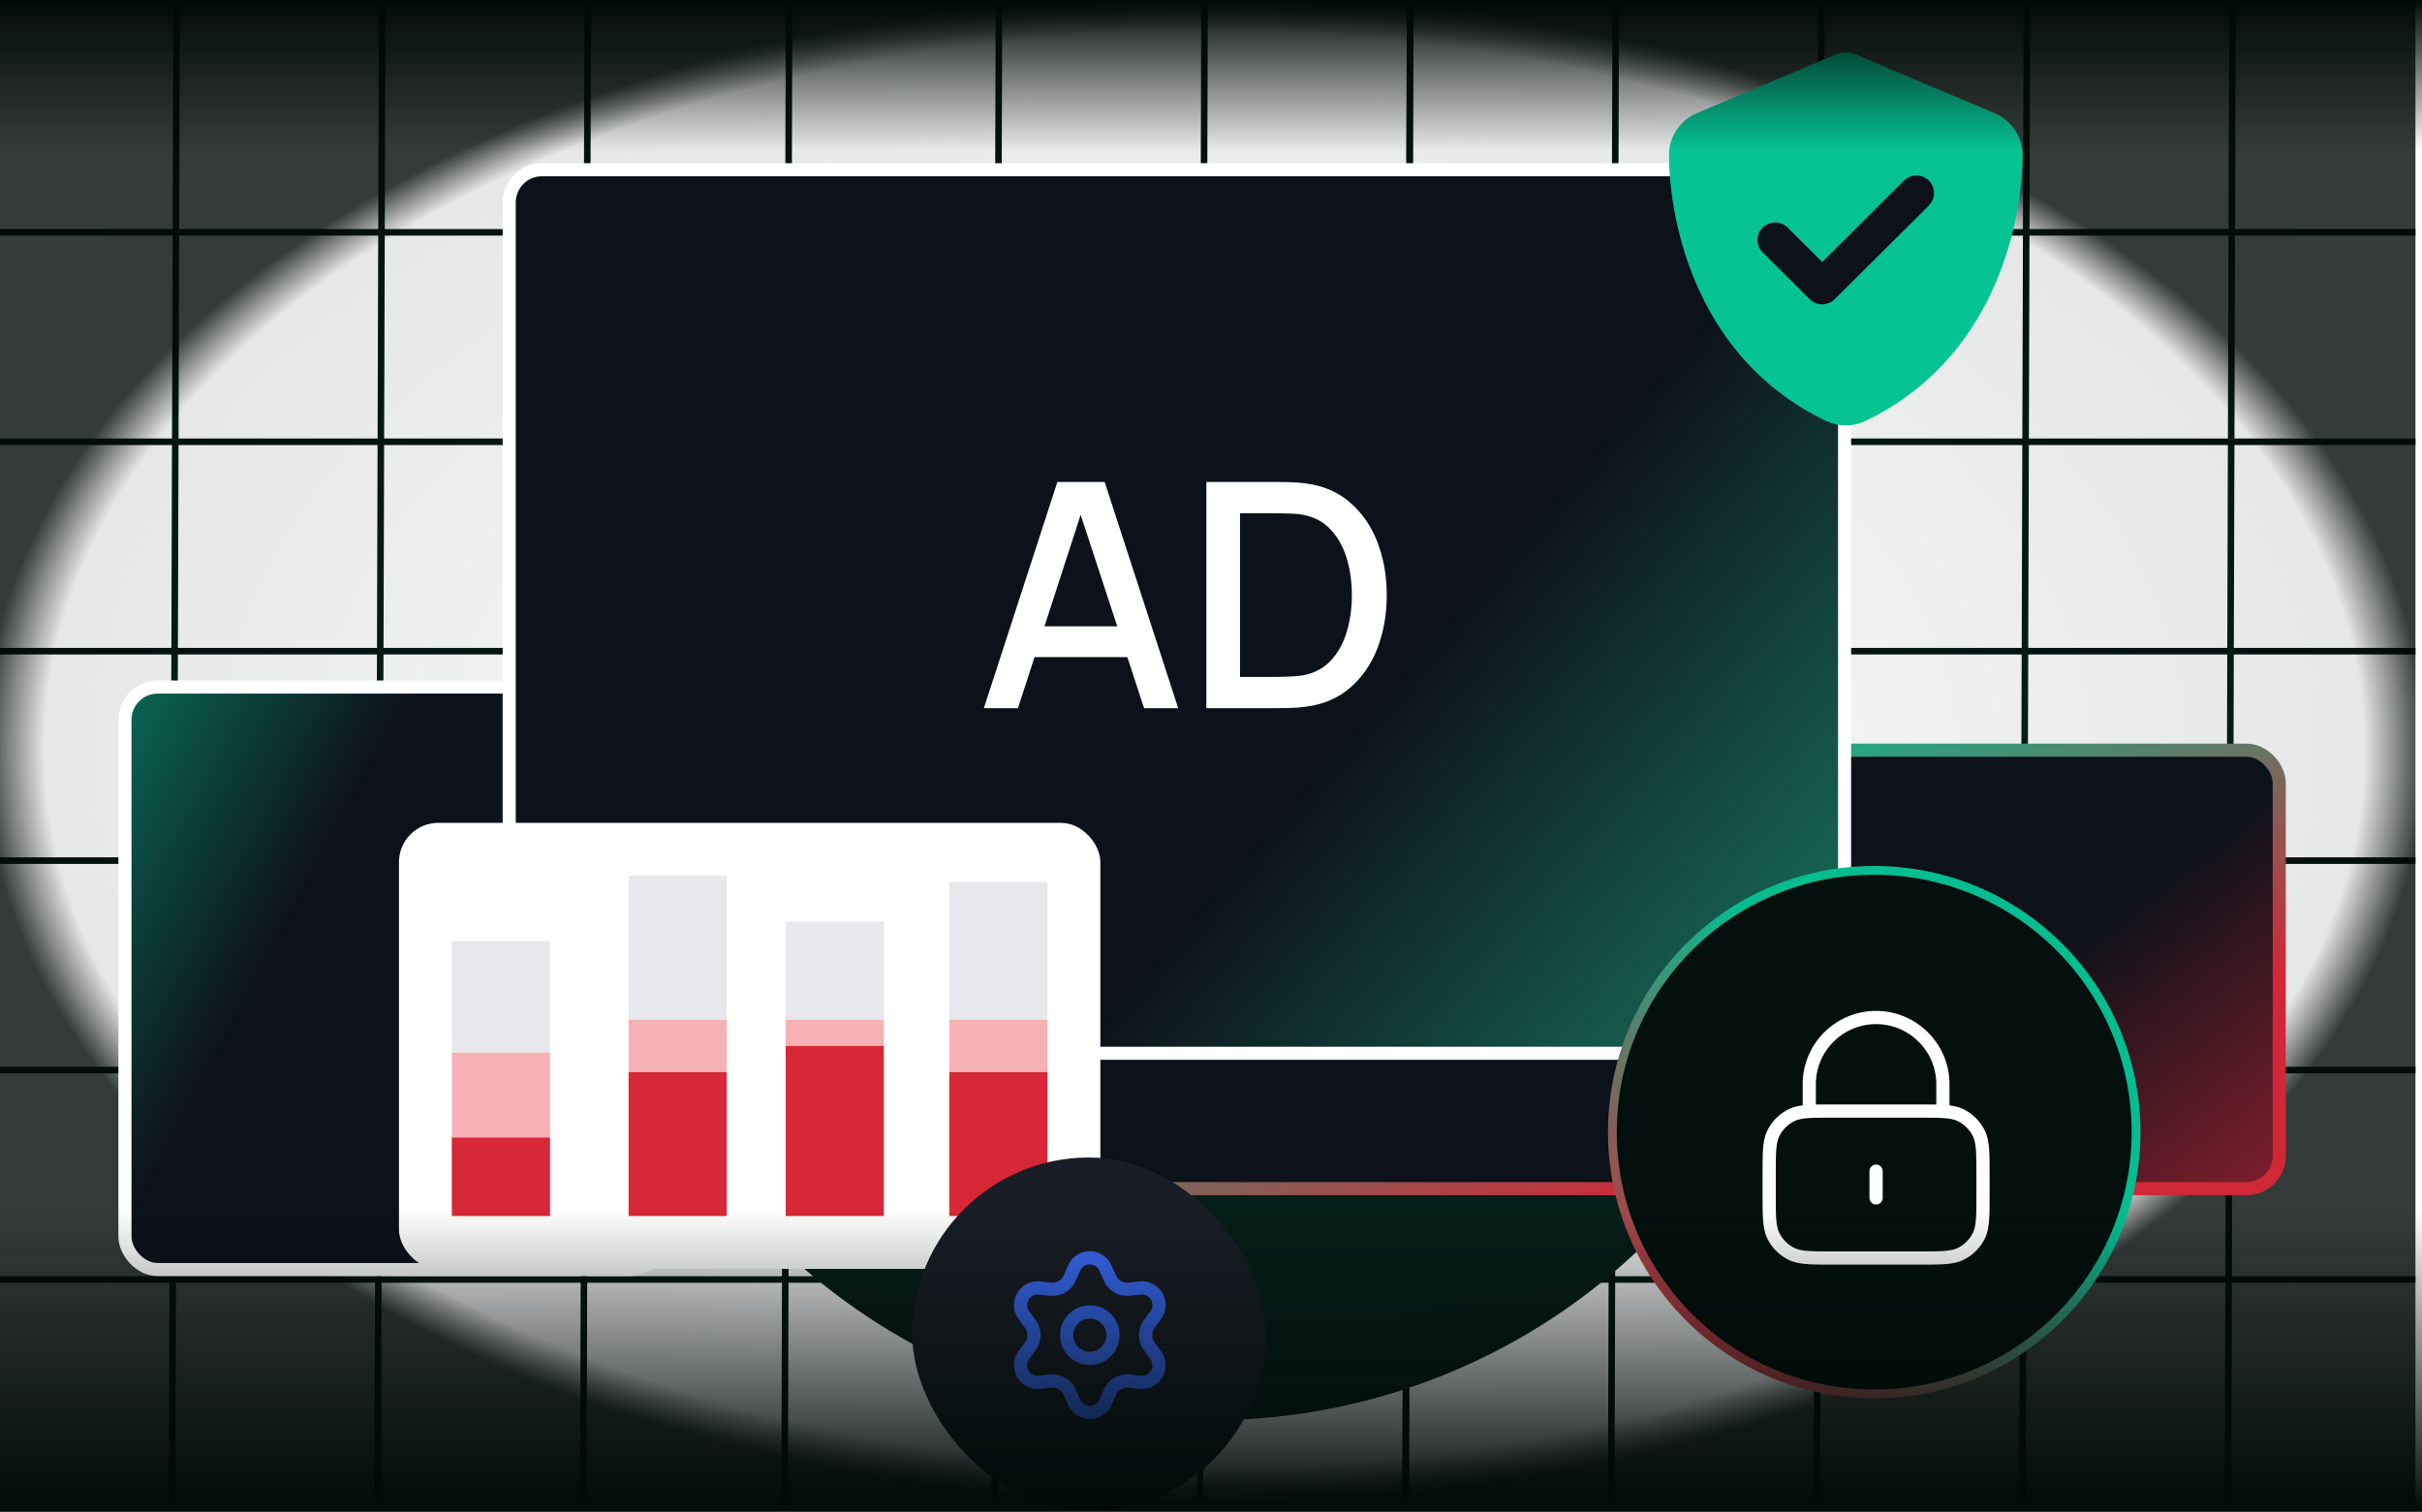 <svg xmlns="http://www.w3.org/2000/svg" width="370" height="231" fill="none" viewBox="0 0 370 231"><g clip-path="url(#clip0_1170_40953)"><path stroke="url(#paint0_linear_1170_40953)" d="M-2 35.5h371"></path><path stroke="url(#paint1_linear_1170_40953)" d="M-2 67.5h371"></path><path stroke="url(#paint2_linear_1170_40953)" d="M-2 99.5h371"></path><path stroke="url(#paint3_linear_1170_40953)" d="M-2 131.5h371"></path><path stroke="url(#paint4_linear_1170_40953)" d="M-2 163.5h371"></path><path stroke="url(#paint5_linear_1170_40953)" d="M-2 195.5h371"></path><path stroke="url(#paint6_linear_1170_40953)" d="M0-.5h231.095" transform="matrix(.003 -1 1 .005 26.79 229.094)"></path><path stroke="url(#paint7_linear_1170_40953)" d="M0-.5h231.095" transform="matrix(.003 -1 1 .005 58.197 229.094)"></path><path stroke="url(#paint8_linear_1170_40953)" d="M0-.5h231.095" transform="matrix(.003 -1 1 .005 89.605 229.094)"></path><path stroke="url(#paint9_linear_1170_40953)" d="M0-.5h231.095" transform="matrix(.003 -1 1 .005 152.42 229.094)"></path><path stroke="url(#paint10_linear_1170_40953)" d="M0-.5h231.095" transform="matrix(.003 -1 1 .005 183.827 229.094)"></path><path stroke="url(#paint11_linear_1170_40953)" d="M0-.5h231.095" transform="matrix(.003 -1 1 .005 120.358 230)"></path><path stroke="url(#paint12_linear_1170_40953)" d="M0-.5h231.095" transform="matrix(.003 -1 1 .005 215.234 229.094)"></path><path stroke="url(#paint13_linear_1170_40953)" d="M0-.5h231.095" transform="matrix(.003 -1 1 .005 215.234 229.094)"></path><path stroke="url(#paint14_linear_1170_40953)" d="M0-.5h231.095" transform="matrix(.003 -1 1 .005 246.642 229.094)"></path><path stroke="url(#paint15_linear_1170_40953)" d="M0-.5h231.095" transform="matrix(.003 -1 1 .005 278.05 229.094)"></path><path stroke="url(#paint16_linear_1170_40953)" d="M0-.5h231.095" transform="matrix(.003 -1 1 .005 309.457 229.094)"></path><path stroke="url(#paint17_linear_1170_40953)" d="M0-.5h231.095" transform="matrix(.003 -1 1 .005 340.864 229.094)"></path><g filter="url(#filter0_f_1170_40953)"><circle cx="185" cy="122" r="95" fill="#051F18"></circle></g><path fill="url(#paint18_radial_1170_40953)" d="M-1-1h370v231H-1z"></path><rect width="82" height="89" x="101.091" y="193.98" fill="url(#paint19_linear_1170_40953)" stroke="#fff" stroke-width="2" rx="5" transform="rotate(-180 101.091 193.98)"></rect><rect width="189" height="67" x="159.19" y="114.623" fill="url(#paint20_linear_1170_40953)" stroke="url(#paint21_linear_1170_40953)" stroke-width="2" rx="5"></rect><rect width="204" height="135" x="77.79" y="25.934" fill="url(#paint22_linear_1170_40953)" stroke="#fff" stroke-width="2" rx="5"></rect><path fill="#fff" d="m150.3 108.205 11.232-34.56h7.224l11.232 34.56h-5.208l-10.344-31.536h1.296l-10.224 31.536H150.3Zm5.832-7.8v-4.704h18.048v4.704h-18.048Zm28.162 7.8V73.645h10.824c.32 0 .912.008 1.776.024.88.016 1.72.08 2.52.192 2.704.336 4.976 1.304 6.816 2.904 1.856 1.6 3.256 3.632 4.2 6.096.944 2.448 1.416 5.136 1.416 8.064 0 2.944-.472 5.648-1.416 8.112-.944 2.448-2.344 4.472-4.2 6.072-1.84 1.584-4.112 2.544-6.816 2.88-.8.112-1.64.176-2.52.192-.864.016-1.456.024-1.776.024h-10.824Zm5.136-4.776h5.688c.544 0 1.192-.016 1.944-.048s1.416-.096 1.992-.192c1.76-.336 3.184-1.096 4.272-2.28 1.104-1.2 1.912-2.672 2.424-4.416.512-1.744.768-3.6.768-5.568 0-2.032-.264-3.912-.792-5.64-.528-1.744-1.344-3.2-2.448-4.368-1.088-1.184-2.496-1.936-4.224-2.256-.576-.112-1.248-.176-2.016-.192-.752-.032-1.392-.048-1.92-.048h-5.688v25.008Z"></path><path fill="#0D1119" d="M265.84 22.496h32v27h-32z"></path><g filter="url(#filter1_f_1170_40953)"><path fill="#06C394" fill-opacity=".2" d="M283.477 8.325C283.005 8.112 282.498 8 281.97 8c-.529 0-1.035.112-1.508.325l-21.183 8.944c-2.475 1.041-4.32 3.47-4.309 6.403.056 11.104 4.646 31.422 24.03 40.657 1.878.895 4.061.895 5.94 0 19.383-9.235 23.973-29.552 24.03-40.657.011-2.933-1.834-5.362-4.309-6.403l-21.184-8.944Zm11.205 23.071-14.4 14.328c-1.057 1.052-2.767 1.052-3.814 0l-7.199-7.164c-1.058-1.052-1.058-2.754 0-3.795 1.057-1.041 2.767-1.052 3.813 0l5.288 5.261 12.487-12.437c1.058-1.052 2.768-1.052 3.814 0 1.046 1.052 1.057 2.754 0 3.795l.011.011Z"></path></g><path fill="#06C394" d="M283.477 8.325C283.005 8.112 282.498 8 281.97 8c-.529 0-1.035.112-1.508.325l-21.183 8.944c-2.475 1.041-4.32 3.47-4.309 6.403.056 11.104 4.646 31.422 24.03 40.657 1.878.895 4.061.895 5.94 0 19.383-9.235 23.973-29.552 24.03-40.657.011-2.933-1.834-5.362-4.309-6.403l-21.184-8.944Zm11.205 23.071-14.4 14.328c-1.057 1.052-2.767 1.052-3.814 0l-7.199-7.164c-1.058-1.052-1.058-2.754 0-3.795 1.057-1.041 2.767-1.052 3.813 0l5.288 5.261 12.487-12.437c1.058-1.052 2.768-1.052 3.814 0 1.046 1.052 1.057 2.754 0 3.795l.011.011Z"></path><circle cx="286.317" cy="172.988" r="40" fill="#03100D" stroke="url(#paint23_linear_1170_40953)" stroke-width="1.345"></circle><path stroke="#fff" stroke-linecap="round" stroke-linejoin="round" stroke-width="2.018" d="M296.811 169.764v-4.083c0-5.638-4.57-10.208-10.208-10.208s-10.208 4.57-10.208 10.208v4.083m10.208 9.188v4.083m-6.533 9.188h13.066c3.431 0 5.146 0 6.456-.668 1.152-.587 2.089-1.524 2.677-2.677.667-1.31.667-3.025.667-6.455v-2.859c0-3.43 0-5.145-.667-6.455-.588-1.153-1.525-2.09-2.677-2.677-1.31-.668-3.025-.668-6.456-.668H280.07c-3.431 0-5.146 0-6.456.668a6.119 6.119 0 0 0-2.677 2.677c-.667 1.31-.667 3.025-.667 6.455v2.859c0 3.43 0 5.145.667 6.455a6.119 6.119 0 0 0 2.677 2.677c1.31.668 3.025.668 6.456.668Z"></path><rect width="107.146" height="68.145" x="60.95" y="125.732" fill="#fff" rx="6"></rect><path fill="#E6E8EC" d="M69.022 143.805h15v17h-15z"></path><path fill="#F6B1B4" d="M69.022 160.826h15v13h-15z"></path><path fill="#D62837" d="M69.022 173.805h15v12h-15z"></path><path fill="#E6E8EC" d="M96.022 133.805h15v22h-15z"></path><path fill="#F6B1B4" d="M96.022 155.805h15v8h-15z"></path><path fill="#D62837" d="M96.022 163.805h15v22h-15z"></path><path fill="#E6E8EC" d="M120.022 140.805h15v15h-15z"></path><path fill="#F6B1B4" d="M120.022 155.805h15v4h-15z"></path><path fill="#D62837" d="M120.022 159.805h15v26h-15z"></path><path fill="#E6E8EC" d="M145.022 134.805h15v21h-15z"></path><path fill="#F6B1B4" d="M145.022 155.805h15v8h-15z"></path><path fill="#D62837" d="M145.022 163.805h15v22h-15z"></path><rect width="54" height="54" x="139.354" y="176.859" fill="#191D25" rx="27"></rect><path stroke="#3A6AF6" stroke-linecap="round" stroke-linejoin="round" stroke-width="2.018" d="m163.407 212.713.691 1.553c.205.462.54.855.964 1.13.424.276.919.422 1.424.422.506 0 1.001-.146 1.425-.422.424-.275.759-.668.964-1.13l.691-1.553c.245-.551.659-1.01 1.181-1.313a2.868 2.868 0 0 1 1.736-.368l1.689.179c.503.054 1.011-.04 1.461-.27.451-.229.825-.584 1.078-1.022.253-.438.373-.94.347-1.445-.027-.504-.199-.991-.497-1.4l-1-1.374c-.356-.493-.546-1.086-.543-1.694 0-.607.192-1.198.548-1.688l1-1.374c.298-.409.47-.895.497-1.4.027-.505-.094-1.007-.347-1.444-.253-.438-.627-.794-1.077-1.023-.451-.23-.958-.323-1.461-.27l-1.689.18c-.604.063-1.212-.066-1.737-.369-.523-.304-.937-.766-1.181-1.319l-.696-1.553c-.205-.462-.54-.855-.964-1.13-.424-.276-.919-.423-1.425-.423-.505 0-1 .147-1.424.423-.424.275-.759.668-.964 1.13l-.691 1.553c-.244.553-.658 1.015-1.181 1.319-.525.303-1.133.432-1.736.369l-1.695-.18c-.503-.053-1.01.04-1.461.27-.45.229-.824.585-1.077 1.023-.253.437-.374.939-.347 1.444.026.505.199.991.496 1.4l1.001 1.374c.356.49.548 1.081.548 1.688 0 .606-.192 1.197-.548 1.688l-1.001 1.374c-.297.409-.47.895-.496 1.4-.027.505.094 1.006.347 1.444.253.438.627.793 1.078 1.022.45.23.957.324 1.46.271l1.689-.18c.604-.063 1.211.066 1.737.369.525.303.94.765 1.186 1.319Z"></path><path stroke="#3A6AF6" stroke-linecap="round" stroke-linejoin="round" stroke-width="2.018" d="M166.484 207.55c1.958 0 3.544-1.587 3.544-3.544s-1.586-3.544-3.544-3.544c-1.957 0-3.543 1.587-3.543 3.544s1.586 3.544 3.543 3.544Z"></path><path fill="url(#paint24_linear_1170_40953)" d="M0 0h370v231H0z"></path></g><defs><linearGradient id="paint0_linear_1170_40953" x1="369" x2="-2" y1="36" y2="36" gradientUnits="userSpaceOnUse"><stop stop-color="#03100D"></stop><stop offset=".5" stop-color="#051F18"></stop><stop offset="1" stop-color="#03100D"></stop></linearGradient><linearGradient id="paint1_linear_1170_40953" x1="369" x2="-2" y1="68" y2="68" gradientUnits="userSpaceOnUse"><stop stop-color="#03100D"></stop><stop offset=".5" stop-color="#051F18"></stop><stop offset="1" stop-color="#03100D"></stop></linearGradient><linearGradient id="paint2_linear_1170_40953" x1="369" x2="-2" y1="100" y2="100" gradientUnits="userSpaceOnUse"><stop stop-color="#03100D"></stop><stop offset=".5" stop-color="#051F18"></stop><stop offset="1" stop-color="#03100D"></stop></linearGradient><linearGradient id="paint3_linear_1170_40953" x1="369" x2="-2" y1="132" y2="132" gradientUnits="userSpaceOnUse"><stop stop-color="#03100D"></stop><stop offset=".5" stop-color="#051F18"></stop><stop offset="1" stop-color="#03100D"></stop></linearGradient><linearGradient id="paint4_linear_1170_40953" x1="369" x2="-2" y1="164" y2="164" gradientUnits="userSpaceOnUse"><stop stop-color="#03100D"></stop><stop offset=".5" stop-color="#051F18"></stop><stop offset="1" stop-color="#03100D"></stop></linearGradient><linearGradient id="paint5_linear_1170_40953" x1="369" x2="-2" y1="196" y2="196" gradientUnits="userSpaceOnUse"><stop stop-color="#03100D"></stop><stop offset=".5" stop-color="#051F18"></stop><stop offset="1" stop-color="#03100D"></stop></linearGradient><linearGradient id="paint6_linear_1170_40953" x1="231.095" x2="0" y1="0" y2="0" gradientUnits="userSpaceOnUse"><stop stop-color="#03100D"></stop><stop offset=".5" stop-color="#051F18"></stop><stop offset="1" stop-color="#03100D"></stop></linearGradient><linearGradient id="paint7_linear_1170_40953" x1="231.095" x2="0" y1="0" y2="0" gradientUnits="userSpaceOnUse"><stop stop-color="#03100D"></stop><stop offset=".5" stop-color="#051F18"></stop><stop offset="1" stop-color="#03100D"></stop></linearGradient><linearGradient id="paint8_linear_1170_40953" x1="231.095" x2="0" y1="0" y2="0" gradientUnits="userSpaceOnUse"><stop stop-color="#03100D"></stop><stop offset=".5" stop-color="#051F18"></stop><stop offset="1" stop-color="#03100D"></stop></linearGradient><linearGradient id="paint9_linear_1170_40953" x1="231.095" x2="0" y1="0" y2="0" gradientUnits="userSpaceOnUse"><stop stop-color="#03100D"></stop><stop offset=".5" stop-color="#051F18"></stop><stop offset="1" stop-color="#03100D"></stop></linearGradient><linearGradient id="paint10_linear_1170_40953" x1="231.095" x2="0" y1="0" y2="0" gradientUnits="userSpaceOnUse"><stop stop-color="#03100D"></stop><stop offset=".5" stop-color="#051F18"></stop><stop offset="1" stop-color="#03100D"></stop></linearGradient><linearGradient id="paint11_linear_1170_40953" x1="231.095" x2="0" y1="0" y2="0" gradientUnits="userSpaceOnUse"><stop stop-color="#03100D"></stop><stop offset=".5" stop-color="#051F18"></stop><stop offset="1" stop-color="#03100D"></stop></linearGradient><linearGradient id="paint12_linear_1170_40953" x1="231.095" x2="0" y1="0" y2="0" gradientUnits="userSpaceOnUse"><stop stop-color="#03100D"></stop><stop offset=".5" stop-color="#051F18"></stop><stop offset="1" stop-color="#03100D"></stop></linearGradient><linearGradient id="paint13_linear_1170_40953" x1="231.095" x2="0" y1="0" y2="0" gradientUnits="userSpaceOnUse"><stop stop-color="#03100D"></stop><stop offset=".5" stop-color="#051F18"></stop><stop offset="1" stop-color="#03100D"></stop></linearGradient><linearGradient id="paint14_linear_1170_40953" x1="231.095" x2="0" y1="0" y2="0" gradientUnits="userSpaceOnUse"><stop stop-color="#03100D"></stop><stop offset=".5" stop-color="#051F18"></stop><stop offset="1" stop-color="#03100D"></stop></linearGradient><linearGradient id="paint15_linear_1170_40953" x1="231.095" x2="0" y1="0" y2="0" gradientUnits="userSpaceOnUse"><stop stop-color="#03100D"></stop><stop offset=".5" stop-color="#051F18"></stop><stop offset="1" stop-color="#03100D"></stop></linearGradient><linearGradient id="paint16_linear_1170_40953" x1="231.095" x2="0" y1="0" y2="0" gradientUnits="userSpaceOnUse"><stop stop-color="#03100D"></stop><stop offset=".5" stop-color="#051F18"></stop><stop offset="1" stop-color="#03100D"></stop></linearGradient><linearGradient id="paint17_linear_1170_40953" x1="231.095" x2="0" y1="0" y2="0" gradientUnits="userSpaceOnUse"><stop stop-color="#03100D"></stop><stop offset=".5" stop-color="#051F18"></stop><stop offset="1" stop-color="#03100D"></stop></linearGradient><linearGradient id="paint19_linear_1170_40953" x1="206.986" x2="138.283" y1="319.936" y2="283.597" gradientUnits="userSpaceOnUse"><stop stop-color="#06BD8F"></stop><stop offset="1" stop-color="#0D1119"></stop></linearGradient><linearGradient id="paint20_linear_1170_40953" x1="390.555" x2="339.888" y1="191.498" y2="126.177" gradientUnits="userSpaceOnUse"><stop stop-color="#D02836"></stop><stop offset="1" stop-color="#0D1119"></stop></linearGradient><linearGradient id="paint21_linear_1170_40953" x1="253.69" x2="275.74" y1="113.623" y2="174.658" gradientUnits="userSpaceOnUse"><stop stop-color="#06BD90"></stop><stop offset="1" stop-color="#D02836"></stop></linearGradient><linearGradient id="paint22_linear_1170_40953" x1="334.034" x2="210.28" y1="213.053" y2="106.427" gradientUnits="userSpaceOnUse"><stop stop-color="#21CD9D"></stop><stop offset="1" stop-color="#0D1119"></stop></linearGradient><linearGradient id="paint23_linear_1170_40953" x1="286.317" x2="246.317" y1="156.988" y2="202.588" gradientUnits="userSpaceOnUse"><stop stop-color="#06BD90"></stop><stop offset="1" stop-color="#CF2736"></stop></linearGradient><linearGradient id="paint24_linear_1170_40953" x1="185" x2="185" y1="0" y2="231" gradientUnits="userSpaceOnUse"><stop stop-color="#020A08"></stop><stop offset=".1" stop-color="#020A08" stop-opacity="0"></stop><stop offset=".8" stop-color="#020A08" stop-opacity="0"></stop><stop offset="1" stop-color="#020A08"></stop></linearGradient><filter id="filter0_f_1170_40953" width="450" height="450" x="-40" y="-103" color-interpolation-filters="sRGB" filterUnits="userSpaceOnUse"><feGaussianBlur stdDeviation="65"></feGaussianBlur></filter><filter id="filter1_f_1170_40953" width="107.818" height="110.818" x="228.061" y="-18.909" color-interpolation-filters="sRGB" filterUnits="userSpaceOnUse"><feGaussianBlur stdDeviation="13.454"></feGaussianBlur></filter><radialGradient id="paint18_radial_1170_40953" cx="0" cy="0" r="1" gradientTransform="matrix(0 115.5 -185 0 184 114.5)" gradientUnits="userSpaceOnUse"><stop stop-color="#020A08" stop-opacity="0"></stop><stop offset=".95" stop-color="#020A08" stop-opacity=".1"></stop><stop offset="1" stop-color="#020A08" stop-opacity=".8"></stop></radialGradient><clipPath id="clip0_1170_40953"><path fill="#fff" d="M0 0h370v231H0z"></path></clipPath></defs></svg>